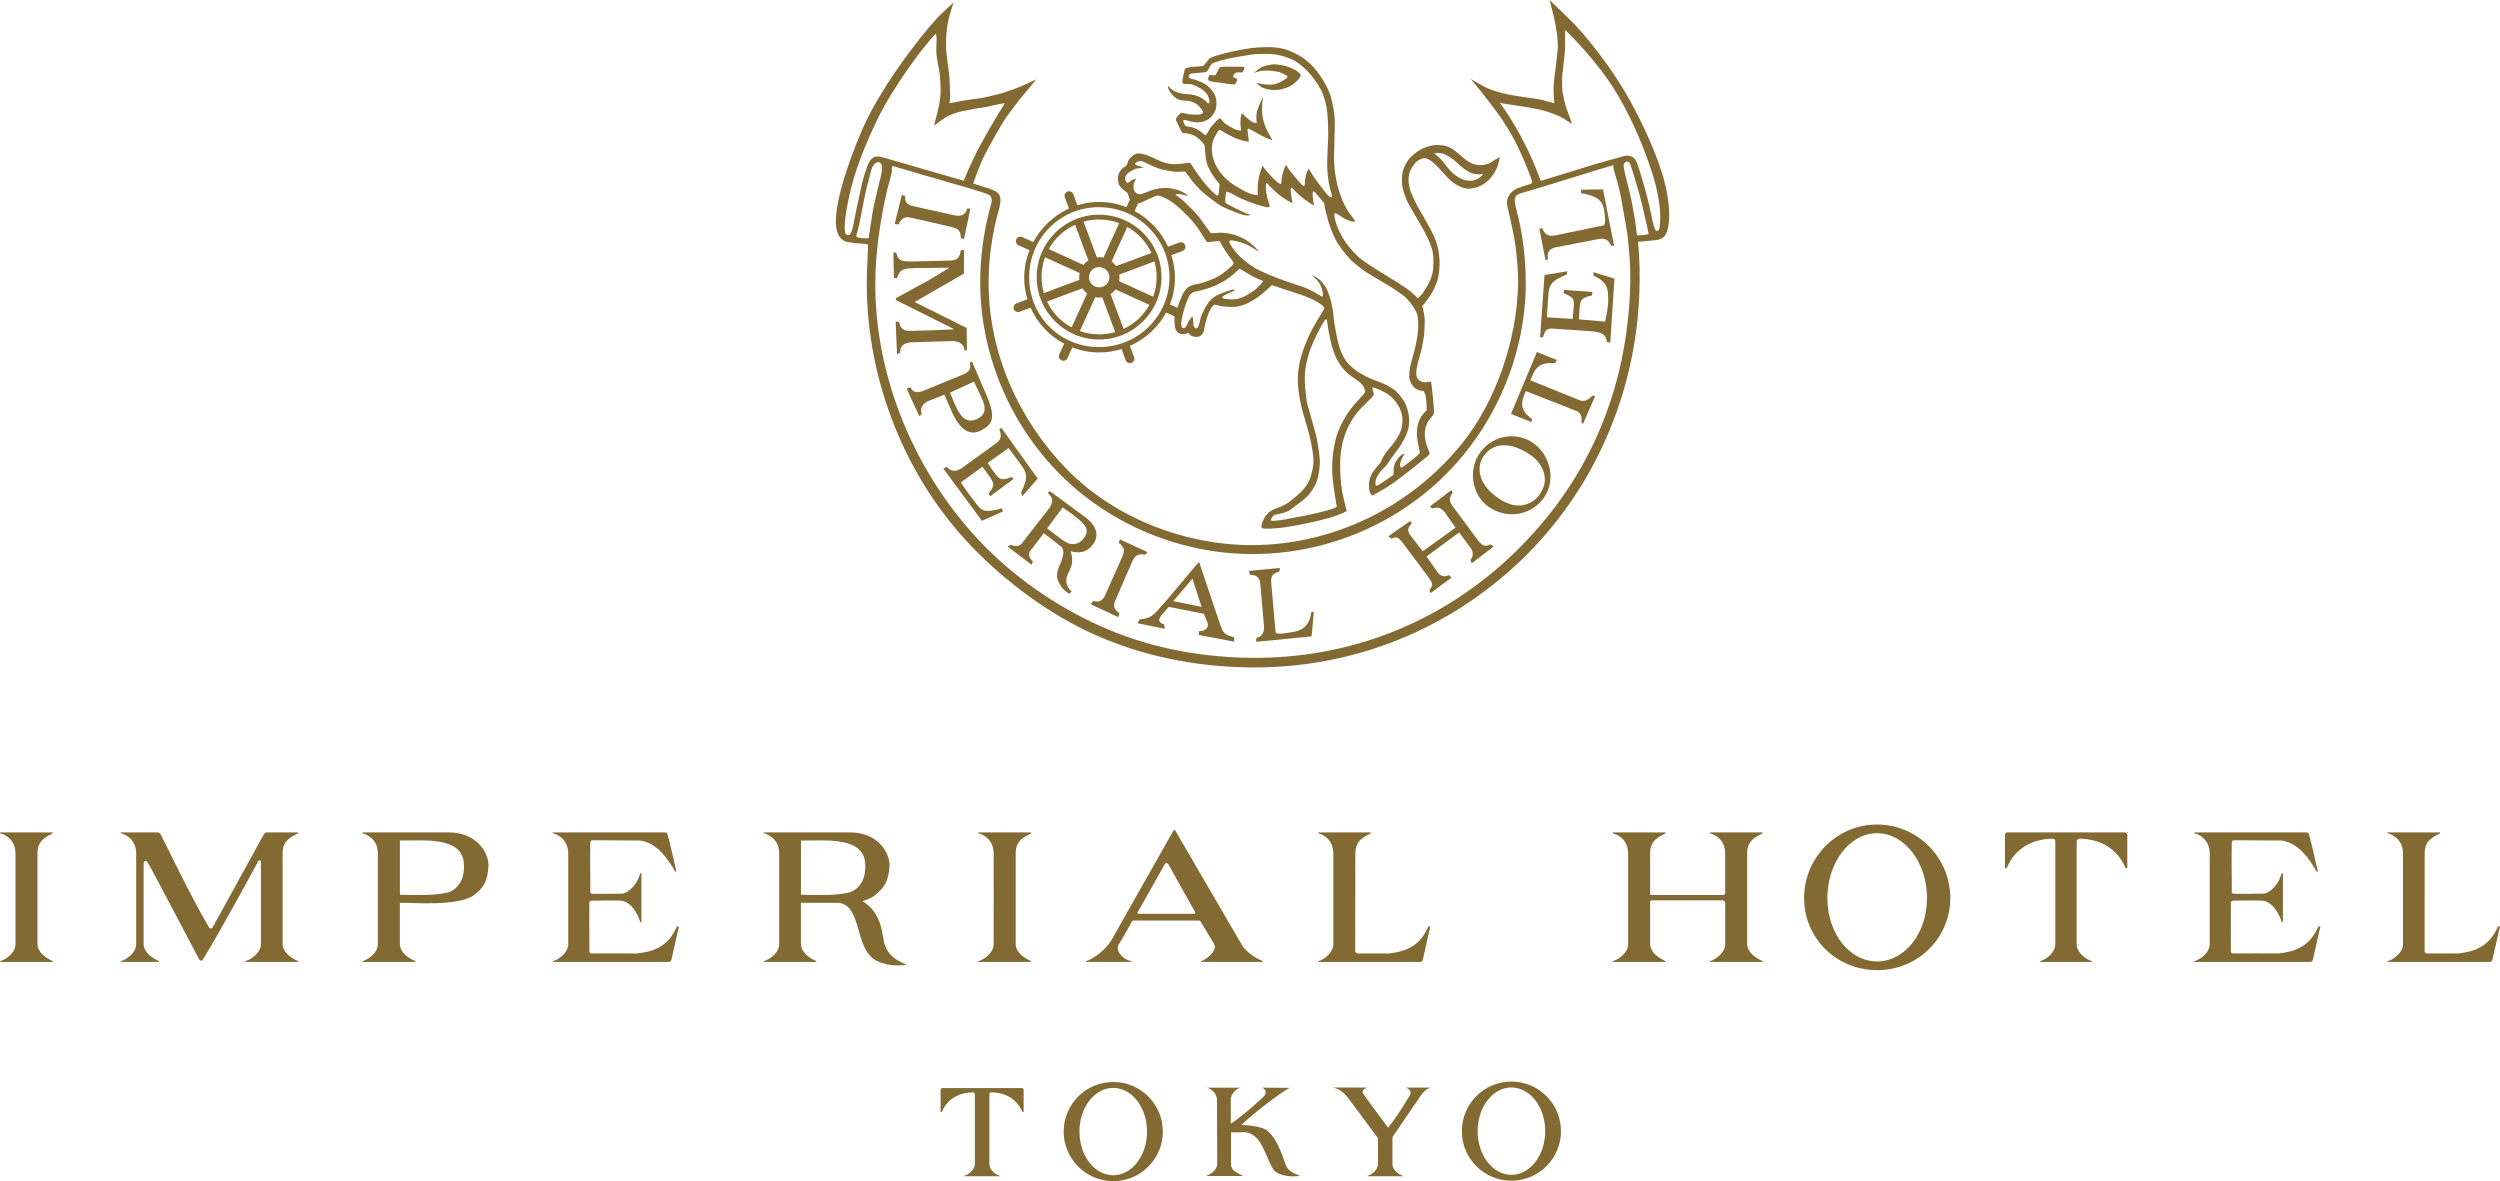 <?xml version="1.0" encoding="UTF-8"?><svg id="b" xmlns="http://www.w3.org/2000/svg" width="60mm" height="28.347mm" viewBox="0 0 170.078 80.354"><defs><style>.d{fill:#836a33;}</style></defs><g id="c"><path class="d" d="m3.582,56.631v.066c-.442.238-1.014.467-1.033,1.311v6.219c.019.582.572.943,1.033,1.158v.057H0v-.047c.367-.1,1.053-.549,1.053-1.168,0-.523.004-5.332,0-6.176-.006-.916-.676-1.268-1.053-1.367v-.053h3.582Z"/><path class="d" d="m70.143,56.631v.066c-.457.238-1.027.467-1.045,1.311v6.219c.018.582.568.943,1.045,1.158v.057h-3.596v-.047c.367-.1,1.051-.549,1.051-1.168,0-.523.008-5.332,0-6.176-.004-.916-.676-1.268-1.051-1.367v-.053h3.596Z"/><path class="d" d="m144.527,56.631c.086,0,.197.041.197.174v2.256l-.123-.004c-.6-1.447-1.85-1.975-3.113-2.002-.139.035-.203.055-.209.193v6.978c0,.621.686,1.068,1.055,1.168v.049h-3.547v-.049c.365-.1,1.039-.547,1.039-1.168v-6.978c-.004-.139-.059-.158-.193-.193-1.264.027-2.512.555-3.115,2.002l-.119.004v-2.256c0-.133.105-.174.195-.174h7.934Z"/><path class="d" d="m117.367,61.439v2.787c0,.619-.685,1.068-1.055,1.168v.047h3.596v-.057c-.473-.215-1.027-.576-1.045-1.158v-6.219c.018-.844.588-1.072,1.045-1.311v-.066h-3.596v.053c.377.1,1.049.451,1.055,1.367.002.379-.008,1.475,0,2.684-.008.094-.041.146-.158.156h-4.867c-.037.006-.076-.023-.082-.092v-2.791c.021-.844.592-1.072,1.049-1.311v-.066h-3.598v.053c.379.1,1.049.451,1.053,1.367.006.844,0,5.652,0,6.176,0,.619-.685,1.068-1.053,1.168v.047h3.598v-.057c-.475-.215-1.027-.576-1.049-1.158v-2.871c.012-.053.031-.092.088-.103.189.006,4.861,0,4.861,0,.082.008.15.064.158.187Z"/><path class="d" d="m17.75,58.629c0-.158-.157-.096-.196-.019-.046.092-2.421,4.51-3.762,6.687-.057.088-.181.074-.232-.006-.034-.051-3.333-6.367-3.544-6.662-.144-.139-.242-.033-.246.203-.003.24,0,5.394,0,5.394.017.582.572.943,1.046,1.158v.057h-2.605v-.047c.369-.1,1.054-.549,1.054-1.168,0-.523.004-5.332,0-6.176-.006-.916-.678-1.268-1.054-1.367v-.053h2.528s.115,0,.191.123c.309.611,2.107,4.352,3.287,6.332.069.133.213.076.242.014.971-1.742,2.221-4.041,3.481-6.326.017-.029.095-.143.19-.143h2.143v.066c-.457.238-1.027.467-1.047,1.311v6.219c.019.582.573.943,1.047,1.158v.057h-3.596v-.047c.368-.1,1.072-.549,1.072-1.168,0-.473-.003-4.805,0-5.598Z"/><path class="d" d="m45.516,65.441c.123,0,.18-.195.152-.098-.029.098.521-2.322.521-2.322-.057.012-.084,0-.133,0-.547,1.256-1.4,1.709-2.746,1.846-.873-.012-2.129-.012-3.035,0-.059,0-.158,0-.178-.143.01-.639-.016-2.191,0-3.316-.004-.105.125-.135.203-.135.602-.01,1.299-.023,1.934,0,.721.043,1.203,1.018,1.326,1.455h.078v-3.311h-.092c-.103.566-.717,1.365-1.262,1.381-.951.008-1.297.018-2.01.008-.045,0-.088-.047-.115-.105.01-1.217-.029-1.92,0-3.424.01-.076.094-.113.189-.113.658-.002,1.861.019,3.197.019,1.154.139,1.939,1.312,2.379,2.103.027.039.068-.023.094.014-.203-.855-.445-2.018-.621-2.594-.02-.027-.045-.062-.129-.076h-7.664v.053c.375.1,1.047.451,1.053,1.367.006.844,0,5.652,0,6.176,0,.619-.685,1.068-1.053,1.168v.047h7.91Z"/><path class="d" d="m157.187,65.441c.123,0,.18-.195.152-.098-.029.098.523-2.322.523-2.322-.057.012-.086,0-.135,0-.547,1.256-1.402,1.709-2.744,1.846-.877-.012-2.133-.012-3.039,0-.057,0-.156,0-.174-.143.008-.639-.014-2.191,0-3.316-.004-.105.125-.135.201-.135.602-.01,1.297-.023,1.932,0,.725.043,1.203,1.018,1.328,1.455h.08v-3.311h-.096c-.103.566-.715,1.365-1.258,1.381-.953.008-1.301.018-2.014.008-.045,0-.084-.047-.113-.105.01-1.217-.027-1.92,0-3.424.01-.076.096-.113.189-.113.66-.002,1.861.019,3.195.019,1.154.139,1.941,1.312,2.379,2.103.027.039.068-.023.098.014-.205-.855-.447-2.018-.625-2.594-.016-.027-.045-.062-.127-.076h-7.664v.053c.377.1,1.049.451,1.055,1.367.002.844,0,5.652,0,6.176,0,.619-.686,1.068-1.055,1.168v.047h7.91Z"/><path class="d" d="m92.199,64.725c.019.143.184.143.242.143h2.008c1.344-.137,2.18-.59,2.728-1.846.047,0,.074.012.131,0,0,0-.549,2.42-.522,2.322.027-.098-.027.098-.152.098h-6.959v-.047c.367-.1,1.031-.549,1.031-1.168,0-.523.006-5.332,0-6.176-.006-.916-.656-1.268-1.031-1.367v-.053h3.576v.066c-.457.238-1.027.467-1.047,1.311l-.006,6.717Z"/><path class="d" d="m164.949,64.725c.019.143.184.143.24.143h2.008c1.346-.137,2.199-.59,2.748-1.846.047,0,.074.012.133,0,0,0-.553,2.42-.521,2.322.027-.098-.031.098-.154.098h-6.978v-.047c.367-.1,1.053-.549,1.053-1.168,0-.523.004-5.332,0-6.176-.004-.916-.678-1.268-1.053-1.367v-.053h3.576v.066c-.455.238-1.027.467-1.047,1.311l-.004,6.717Z"/><path class="d" d="m30.514,56.631h-5.863v.053c.376.1,1.048.451,1.053,1.367.004.844,0,5.652,0,6.176,0,.619-.686,1.068-1.053,1.168v.047h3.594v-.057c-.475-.215-1.023-.576-1.043-1.158v-2.803c.869-.035,4.131.287,5.141-.607.514-.438.836-.76.893-1.998-.057-.973-.912-2.188-2.721-2.188Zm-.172,4.111c-.892.187-1.826.15-3.137.131v-3.689c1.787,0,4.336-.267,4.356,1.674.059,1.18-.627,1.789-1.219,1.885Z"/><path class="d" d="m60.201,64.297c-.234-.594-.074-2.101-1.539-3.004,0,0,.494-.059.963-.477.451-.385.838-.76.895-1.998-.057-.973-.912-2.188-2.699-2.188h-5.867v.053c.377.1,1.049.451,1.055,1.367.004.844,0,5.652,0,6.176,0,.619-.686,1.068-1.055,1.168v.047h3.58v-.057c-.476-.215-1.025-.576-1.047-1.158v-2.807c.492.004,2.434,0,2.434,0,1.607-.002,1.266,2.611,2.301,3.631.477.541,1.619.738,2.477.578-.781-.295-1.258-.656-1.496-1.332Zm-2.553-3.555c-.895.187-1.828.15-3.158.131v-3.689c1.807,0,4.355-.267,4.375,1.674.057,1.18-.627,1.789-1.217,1.885Z"/><path class="d" d="m84.561,64.412l-4.621-7.933h-.094l-4.168,7.363c-.475.873-1.439,1.453-1.807,1.553v.047h3.1v-.059c-.475-.043-1.123-.646-.875-1.111.152-.201.889-1.529.91-1.578.041-.07.09-.065.143-.07h4.391c.066,0,.094.012.141.076.045.072.623,1.043.902,1.498.309.473-.566,1.111-.873,1.197v.047h4.186v-.057c-.514-.211-1.047-.611-1.334-.973Zm-3.328-2.246c-.041,0-3.729.006-3.766,0-.039-.006-.086-.006-.082-.078.033-.057,1.857-3.295,1.857-3.295.051-.115.191-.102.254.025.1.199,1.779,3.172,1.813,3.238.043.088-.033.109-.076.109Z"/><path class="d" d="m127.697,56.092c-2.734,0-4.963,2.25-4.963,5.002s2.228,4.908,4.963,4.908c2.752,0,4.984-2.154,4.984-4.908s-2.232-5.002-4.984-5.002Zm0,9.316c-1.857,0-3.377-1.889-3.377-4.314s1.519-4.41,3.377-4.41c1.875,0,3.398,1.986,3.398,4.41s-1.523,4.314-3.398,4.314Z"/><path class="d" d="m69.504,74.023c.061,0,.135.027.135.117v1.514l-.082-.004c-.408-.965-1.252-1.32-2.107-1.338-.092.021-.137.035-.141.129v4.736c0,.445.463.748.713.814v.033h-2.414v-.033c.248-.066.713-.369.713-.814v-4.736c-.004-.094-.049-.107-.141-.129-.855.018-1.699.373-2.109,1.338l-.08.004v-1.514c0-.09.074-.117.133-.117h5.381Z"/><path class="d" d="m94.729,79.178c0,.445.471.748.719.814v.033h-2.414v-.033c.25-.066.713-.369.713-.814v-1.742s-1.859-2.518-2.078-2.797c-.303-.383-.592-.543-.957-.654h2.301c-.385.178-.385.289-.145.607.402.541,1.566,2.127,1.564,2.127.576-.687,1.312-1.92,1.504-2.238.086-.148,0-.391-.289-.488h1.678c-.318.113-.432.23-.654.52l-1.941,2.844v1.822Z"/><path class="d" d="m84.436,76.541c.916-.873,2.812-2.301,3.301-2.533l-1.832-.012c.234.16.215.352.15.5-.062.148-1.787,1.641-2.322,1.949v-1.631c0-.553.617-.818.617-.818h-2.236c.406.117.68.486.68.842,0,.566.016,3.938.016,4.32,0,.445-.465.746-.711.816v.031h2.432v-.037c-.322-.146-.767-.316-.781-.734v-2.205c.41.023.912-.01.912-.01,1.236.086,1.437,1.822,1.99,2.566.299.4,1.213.518,1.789.404-.527-.199-.84-.353-.998-.807-.162-.455-.662-2.174-1.6-2.451-.685-.203-1.406-.191-1.406-.191Z"/><path class="d" d="m102.822,73.58c-1.861,0-3.371,1.512-3.371,3.375s1.51,3.371,3.371,3.371,3.373-1.51,3.373-3.371-1.51-3.375-3.373-3.375Zm0,6.344c-1.268,0-2.297-1.33-2.297-2.969s1.029-2.973,2.297-2.973,2.301,1.33,2.301,2.973-1.031,2.969-2.301,2.969Z"/><path class="d" d="m75.736,73.611c-1.865,0-3.373,1.508-3.373,3.371s1.508,3.371,3.373,3.371,3.373-1.508,3.373-3.371-1.51-3.371-3.373-3.371Zm0,6.344c-1.27,0-2.301-1.332-2.301-2.973s1.031-2.971,2.301-2.971,2.297,1.33,2.297,2.971-1.029,2.973-2.297,2.973Z"/><path class="d" d="m76.316,37.957c.186-.436.248-.674-.201-1.027l.066-.238,1.883.867-.148.18c-.537-.111-.711.1-.883.455,0,0-1.08,2.463-1.17,2.697-.09.232-.187.488.299.842l-.086.252-1.865-.873.15-.227c.379.08.57.055.785-.31l1.17-2.617Z"/><path class="d" d="m109.312,23.256c-.014-.477-.394-.689-1.055-.721l-2.6-.178c-.303-.02-.551.014-.672.568l-.211.031.301-4.246,1.549-.252-.029.209c-1.142.492-1.209.709-1.271,1.553-.088,1.18-.088,1.363-.088,1.363l1.754.115.051-.574c.063-.707.123-.869-.664-1.176l.018-.229,1.934.145-.02.236c-.744.141-.787.346-.838.738l-.055.887,1.777.156s.199-.771.217-1.406c.029-1.133-.252-1.342-1.023-1.74l.017-.217,1.43.434-.287,4.363-.234-.061Z"/><path class="d" d="m109.627,16.729c-.113-.18-.269-.576-.822-.475l-3.019.582c-.394.088-.555.363-.482.807l-.162.055-.422-2.148.199-.031c.186.465.418.574.887.496l3.275-.68c.186-.023.121-.795,0-1.248-.119-.451-.484-.779-1.516-.945l-.01-.234,1.5-.029.752,3.826-.18.025Z"/><path class="d" d="m61.906,14.799c.246.039,2.867.654,2.867.654.383.094.609.242.586.75l.227.051.428-2.047-.197-.041c-.129.428-.387.576-.853.488l-2.93-.648c-.404-.131-.459-.287-.459-.674l-.223-.078-.488,1.986.264.031c.246-.549.531-.508.779-.473Z"/><path class="d" d="m61.998,23.291l2.602-.084c.609-.033.957.15,1.027.635l.158-.006-.021-1.523-3.543-1.769,3.357-1.93.006-1.615-.226.041c-.074.568-.281.674-.783.689l-2.203.053c-.992.014-1.246.047-1.404-.588l-.193-.023.037,1.76.226-.021c.18-.713.637-.629,1.281-.676l2.275-.018-1.48.887-2.16,1.178-.01.131,3.982,1.99-1.408.064-1.65.047c-.346,0-.656-.17-.693-.604l-.244-.039.092,2.221.223-.1c-.037-.486.283-.662.754-.699Z"/><path class="d" d="m64.73,27.963c.555,1.283,1.26,1.723,2.012,1.318.711-.381,1.109-.746.311-2.535l-.926-2.148-.146.047c.086.453-.033.658-.473.838l-2.617,1.074c-.439.178-.77.197-.943-.199l-.277.066.871,1.9.17-.162c-.168-.383.072-.732.51-.91l1.025-.4.484,1.111Zm1.531-2.006s.162.365.414.881c.277.572.619,1.305-.226,1.676-.84.363-1.189-.365-1.535-1.109l-.283-.691,1.631-.756Z"/><path class="d" d="m65.934,33.633c-.299-.375-.561-.818-.561-.818l1.463-1.059.516.705c.211.334.4.564-.098,1.094l.098.213,1.602-1.18-.125-.139c-.863.363-.928.012-1.346-.523l-.283-.437,1.408-1.008s.121.127.814,1.082c.453.625.553.898.039,1.957l.094.234,1.041-1.199-2.482-3.461-.129.148c.201.443.064.709-.182.887l-2.189,1.584c-.5.408-.885.41-1.199.051l-.238.113,2.623,3.555,1.435-.639-.078-.209c-1.486.404-1.379.111-2.223-.951Z"/><path class="d" d="m73.809,35.166l-2.389-1.754-.143.121c.422.381.334.592.168.957l-1.945,2.498c-.064.033-.238.301-.721.074l-.23.115,1.627,1.244.094-.228c-.291-.293-.373-.529-.106-.813l.85-1.107c.23.17,1.232.957,1.232.957,0,0,.145.236.088.477-.051.213-.084.402-.226.701-.141.301-.18.482-.189.666-.014.195-.004.299.09.51.002.006.154.311.303.471.172.191.428.338.428.338l.166-.146c-.445-.379-.416-.887-.256-1.205,0,0,.131-.225.217-.471.133-.393.066-.824-.041-1.068.406.096,1.119.232,1.619-.605.293-.486.174-1.137-.635-1.73Zm-.025,1.379c-.225.346-.562.531-.945.459-.291-.055-.609-.289-.92-.543l-.687-.512,1.064-1.424s.726.486,1.062.783c.441.387.775.689.426,1.236Z"/><path class="d" d="m83.006,42.479l-1.432-4.252-.262.295-2.021,2.402c-.598.6-.771,1.158-1.76,1.211l-.141.264,1.853.379-.037-.301c-.613-.15-.225-.594-.111-.713.248-.266.277-.35.428-.477l1.191.236,1.185.232s.199.484.225.551c.027.066.066.131.053.226-.014.092-.016.135-.117.248-.107.119-.266.146-.318.146s-.158.006-.158.006l-.035.264,2.418.459-.002-.295c-.723-.211-.713-.266-.959-.883Zm-3.184-1.584l1.301-1.529.621,1.922-1.922-.392Z"/><path class="d" d="m87.98,42.992c-.461.076-1.189.209-1.199.021l-.299-3.365c-.033-.473.082-.621.56-.766l.033-.246-2.119.203.094.268c.387-.014.635.168.684.566l.262,2.971c.006.379-.146.685-.527.758l-.006.262,3.766-.369.154-1.662-.174.018c-.141,1.051-.768,1.266-1.228,1.342Z"/><path class="d" d="m100.627,36.865l-1.771-2.391c-.271-.385-.31-.549-.035-.945l-.084-.191-1.457,1.119.164.137c.408-.137.613-.016.846.256l.732,1.049-2.232,1.605-.844-1.09c-.27-.381-.107-.57.096-.787l-.096-.191-1.496,1.047.205.162c.326-.135.428-.143.729.221l1.828,2.449c.285.428.291.519.033.81l.068.232,1.434-1.057-.178-.18c-.254.15-.539.105-.758-.174l-.762-1.088,2.217-1.635.818,1.104c.162.256.137.572-.055.76l.092.236,1.486-1.133-.203-.162c-.367.203-.541.078-.777-.164Z"/><path class="d" d="m104.342,30.162c-1.062-.767-2.682-.652-3.613.582-.926,1.226-.541,2.941.476,3.687,1.217.896,2.885.695,3.783-.506.914-1.221.482-2.949-.646-3.764Zm.346,3.553c-.457.584-1.498,1.123-2.879.09-1.428-1.064-1.303-2.226-.822-2.853.519-.68,1.559-1.053,3.109-.018.777.518,1.471,1.666.592,2.781Z"/><path class="d" d="m108.326,26.918c-.328.371-.627.445-.992.258l-3.219-1.301c.338-.873.539-1.215,1.699-1.178l.1-.201-1.353-.549-1.766,4.209,1.385.56.053-.201c-.873-.639-.773-1.121-.428-1.908l3.449,1.355c.277.119.402.41.318.723l.119.164.83-1.902-.195-.029Z"/><path class="d" d="m104.07,12.535c-.332.082-.713.223-.85.281-.361.148-.81.559-.676,1.213.072.336.314,1.295.467,2.146.199,1.135.273,2.422.269,2.969-.041,4.055-1.592,8.221-3.721,10.906-3.584,4.516-8.941,7.018-14.373,7.035-4.394.016-9.279-1.742-12.621-5.172-3.25-3.338-5.31-7.891-5.31-12.678,0-1.719.264-3.457.717-5.035.137-.564.141-.912-.152-1.129-.291-.213-.918-.344-1.613-.588.086-.246.467-1.34.828-2.029.289-.555,1.039-1.902,1.34-2.355.299-.447,1.057-1.42,1.252-1.644.195-.226.871-1.049.871-1.049l-1.166.523c-.008.002-1.039.402-1.471.494-.359.074-.986.254-1.35.285-.176.016-.564.074-.885.121-.309.043-.721.15-1.035.193.061-.256.051-.586.031-1.023-.016-.357-.004-.553-.047-.926-.057-.477-.139-.971-.201-1.631-.029-.34-.029-1.287.152-2.09.119-.529.35-1.199.35-1.199,0,0-.523.512-.805.76-.695.619-3.512,4.051-5.057,7.141-.711,1.42-1.561,3.809-1.861,5.061-.416,1.726-.353,2.545-.027,3.004.115.164.332.303.473.336.187.045.488.078.705.094.205.016.654.039.721.08.057.033.006.596-.01,1.006-.014.357-.033.793-.039,1.004-.18,6.678,2.361,13.527,7.039,18.447,2.394,2.518,5.432,4.742,8.463,6.094,3.285,1.465,6.791,2.16,10.414,2.223,7.033.123,13.627-2.524,18.598-7.295,5.006-4.805,7.814-11.416,8.043-18.262.033-1.105.023-2.307-.098-3.394.4-.043.629-.066.846-.08.152-.012.346-.031.477-.053.168-.029.394-.086.558-.363.248-.414.416-1.562-.039-3.435-.465-1.904-1.514-4.035-2.078-5.113-1.557-2.984-3.672-5.352-4.25-5.934l-1.527-1.473s.176.668.303,1.199c.156.672.289,1.607.25,2.107-.043.508-.094.898-.133,1.201-.047.371-.131,1.002-.144,1.316-.014.348,0,.844.051,1.201-.25-.053-.518-.15-.789-.213-.344-.08-.736-.133-1-.17-.475-.064-.99-.133-1.516-.25-.646-.146-1.119-.316-1.477-.502-.211-.111-.211-.115-.916-.523,0,0,.543.658.75.91.201.25.978,1.258,1.199,1.574.307.439.879,1.322,1.25,2.113.211.443.57,1.229.947,2.242.053.178.061.299-.127.328Zm7.301,3.477c-.045-.211-.113-.986-.18-1.279-.121-.723-.33-1.754-.447-2.156-.123-.416-.203-.803-.273-1.158-.059-.285.055-.369.141-.406.105-.045.226-.008.273.101.117.262.545,1.752.676,2.213.18.68.305,1.273.371,1.559.078.314.154.613.23,1.051-.162.035-.463.074-.791.076Zm-51.336-5.311c-.469-.148-.719,0-.904.328-.185.324-.428,1.178-.523,1.605-.098.426-.295,1.365-.34,1.584-.045.217-.232,1.156-.232,1.156-.049.18-.086.379-.15.486-.033.053-.08.127-.158.133-.08.006-.207-.041-.227-.129-.064-.285-.07-.971.277-2.545.34-1.559.959-3.217,1.906-5.186,1.039-2.152,3.143-5.012,3.963-5.822.121.061.049.877.049,1.111,0,.545.174,1.115.232,1.609.041.361.047.66.06.994.033.76-.234,1.689-.236,1.701l-.211.81s.436-.301.734-.51c.301-.211.934-.432,1.277-.48.305-.043.781-.162.959-.182.383-.033.906-.152,1.125-.209.332-.08.635-.125.721-.131l-.418.693-.014.014-.01.018c-.5.824-.764,1.281-1.217,2.115-.299.549-.787,1.539-1.131,2.43l-5.533-1.596Zm-.234,1.783c-.076.309-.17.748-.244,1.043-.088.348-.15.648-.207.992-.061.389-.16,1.045-.254,1.664-.105.076-.781,0-.824-.074-.059-.094.121-.475.174-.799.055-.25.234-1.207.301-1.541.086-.453.217-1.049.328-1.434.146-.52.195-.893.348-1.088.107-.137.199-.238.393-.207.185.078.217.33.168.646-.049.32-.109.5-.182.797Zm43.58.689c.51-.135,2.416-.723,5.119-1.561l1.246-.373s.025.326.096.523c.182.516.357,1.238.459,1.785.119.645.332,1.916.42,2.426.18,1.58.227,2.721.16,4.08-.34,6.891-2.982,12.832-7.84,17.543-4.891,4.738-11.25,7.273-18.113,7.154-3.537-.061-6.953-.744-10.15-2.193-3-1.361-5.859-3.332-8.182-5.801-4.66-4.963-7.301-11.793-7.029-18.334.061-1.506.312-3.461.809-5.586.074-.289.195-.668.271-1.006.057-.254.014-.465.059-.508.035-.041.154.012.231.029.141.037,2.986.875,3.451,1.012.549.16,2.682.732,2.973.939.213.281.055.574-.027.912-.396,1.537-.654,3.242-.65,5.023.014,4.814,1.98,9.601,5.496,13.096,3.34,3.322,8.084,5.361,13.041,5.361,4.789,0,9.547-1.865,13.08-5.361,3.375-3.334,5.5-8.141,5.5-13.096,0-1.695-.219-3.475-.668-5.092-.135-.586-.127-.809.25-.975Zm4.461-1.799c-.476.156-3.021.93-3.021.93-.15-.422-.504-1.303-.789-1.91-.402-.852-.873-1.689-1.18-2.18,0,0-.291-.49-.412-.65-.15-.203-.35-.51-.35-.51l-.041-.07c.266.082.471.09.555.107.359.072.746.104,1.473.234.25.047.643.109,1.027.225.488.146.844.291,1.08.41.238.117.766.486.766.486.002,0-.211-.646-.33-.922-.119-.277-.338-1.193-.342-1.568-.006-.334-.029-.605.039-1.121.062-.494.105-.949.146-1.33.021-.227.012-.91.012-1.477,1.275,1.244,2.338,2.562,2.955,3.451.353.504,1.041,1.602,1.727,3.09.705,1.529,1.338,3.367,1.521,4.178.363,1.609.264,2.246.242,2.568-.01.17-.029.352-.141.383-.17.049-.197-.141-.271-.35-.09-.246-.221-1.105-.457-1.975-.143-.601-.539-1.93-.691-2.301-.15-.377-.434-.561-.9-.451,0,0-2.143.594-2.617.752Z"/><path class="d" d="m102.031,10.686s-.035.383-.211.769c-.098.219-.207.396-.32.541-.115.146-.26.311-.488.473-.205.148-.473.262-.668.307-.189.047-.447.076-.617.045-.299-.051-.664-.236-.91-.426-.193-.152-.437-.418-.637-.645-.197-.223-.375-.396-.603-.625-.143-.142-.383-.301-.549-.346-.199-.055-.416.043-.613.184-.189.139-.492.566-.559.91-.06.305-.043.75.144,1.225.246.611.488,1.045.713,1.412.223.373.656,1.154.834,1.533.213.459.342,1.002.381,1.557.039.537-.037,1.227-.182,1.609-.152.4-.277.641-.514,1.002-.23.353-.475.613-.475.613,0,0,.082.285.121.51.039.223.057.414.043.738-.016.32-.012.602-.07.953-.065.41-.133.744-.209,1.008-.08.264-.217.709-.27,1.078-.053.369-.012.58.137.726.15.15.324.166.473.166.158,0,.363-.101.385.027.035.185.055.494.1.867.072.635.086,1.023.086,1.209,0,.062-.131.228-.342.484-.15.182-.281.605-.281.885,0,.211.035.555.141.857.105.305.221.473.18.564-.039.092-.271.244-.551.478-.268.227-1.324,1.062-1.881,1.463-.682.488-1.453.869-1.453.869,0,0-.158-.047-.213-.387-.061-.385-.014-.68.15-1.033.133-.279.541-.728.605-.797.111-.289.354-.676.471-.816.238-.277.473-.56.686-.902.201-.322.309-.596.342-1.025.043-.588-.191-1.041-.379-1.305-.184-.268-.445-.545-.832-.754-.197-.107-.508-.254-.773-.326-.162-.045.08.389.029.527-.053.141-.836.777-1.244,1.34-.568.789-.863,1.605-.98,2.488-.096.701-.055,1.646.012,2.227.082.787.383,1.822.383,1.822,0,0-.391.24-1.127.451-.791.225-2.221.541-3.092.658-.629.09-1.303.121-1.482.076-.182-.045-.092-.275.014-.539.105-.264.33-.586.705-.752.203-.088.764-.254,1.125-.555.478-.398.871-.66,1.186-1.197.193-.334.301-.678.391-1.262.088-.586-.213-1.93-.451-2.717-.24-.795-.437-1.434-.555-2.369-.16-1.258.092-2.309.658-3.601.436-.99,1.113-1.891,1.105-2.01-.008-.072-.172-.207-.443-.379-.484-.309-1.205-.541-1.726-.705-.564-.18-1.408-.471-1.408-.471,0,0-.297.299-.631.58-.398.334-.799.549-1.051.674-.176.092-.568.209-.853.228-.59.022-.986-.051-1.305-.144-.119-.035-.244.15-.373.394-.209.399-.338.988-.406,1.354-.055.277-.244.455-.549.441-.391-.014-.496-.277-.496-.277,0,0-.273.131-.525.076-.258-.055-.393-.32-.412-.549-.045-.533-.029-.686.053-.924.105-.299.377-1.01.496-1.244.225-.449.479-.592.922-.666.551-.094,1.256-.387,1.6-.603.283-.176.656-.512.816-.649.121-.109.129-.219.049-.32-.342-.437-.777-1.125-.871-1.346-.035-.078-.807.111-.883.031-.055-.055-.236-.328-.396-.592-.158-.268-.482-.719-.785-1.029-.248-.256-.641-.684-1.117-1.029-.476-.344-.959-.525-1.074-.494-.348.094-.883.389-1.037.451-.445.178-.594.008-.777-.152-.185-.156-.133-.42-.232-.496-.121-.088-.234-.147-.475-.418-.135-.152-.178-.359-.156-.631.014-.164.072-.353.262-.56.18-.197.348-.148.418-.492.039-.199.455-.598.719-.576.455.033.74.189,1.287.441.389.18.775.328,1.332.291.484-.033.758-.084.836-.092.121-.01.266.365.484.644.154.197.387.551.621.822.197.226.705.785.826.777.096-.006.125-.795.125-.795,0,0-.115-.141-.242-.291-.121-.145-.416-.596-.549-.92-.182-.447-.199-1.219-.215-1.351-.012-.133-.166-.293-.34-.455-.189-.182-.394-.314-.625-.375-.23-.062-.408-.066-.498-.066-.094,0-.166-.219-.246-.365-.08-.143-.164-.33-.232-.488-.064-.16.09-.293.162-.371.1-.109.154-.184.234-.17.137.027.342.092.553.115.217.025.412.006.551.012.142.002.291-.041.31-.127.018-.062-.014-.15-.094-.244-.084-.1-.193-.236-.289-.31-.176-.139-.402-.24-.754-.26-.268-.016-.457-.031-.656-.156-.226-.139-.416-.398-.5-.555-.1-.184-.068-.311-.068-.311,0,0,.117.141.197.211.191.166.367.223.605.289.16.045.33.062.596.082.193.012.439.06.609.125.195.074.459.24.576.359.076.082.129.195.205.102.035-.045.025-.207-.041-.387-.053-.146-.146-.285-.287-.412-.135-.125-.254-.191-.441-.287-.223-.111-.408-.184-.543-.195-.176-.014-.41.043-.482-.07-.055-.092-.002-.293.041-.484.055-.26.059-.5.215-.541.264-.07.66-.103.863-.109.191-.008.248-.008.312-.07.064-.061.185-.211.322-.395.09-.121.297-.189.67-.305.4-.125,1.432-.371,2.229-.471.609-.076,1.392-.109,2.033.01.48.09,1.209.434,1.549.689.59.449.838.789,1.098,1.15.336.463.533.893.65,1.189.168.404.375,1.404.367,2.102-.008.621-.055,2.023-.055,2.34,0,.318.043,1.416.4,2.422.238.682.445,1.043.611,1.277.262.371.576.684.299.635-.191-.031-.529-.162-.719-.291-.314-.209-.461-.297-.502-.299-.086,0-.094.213.053.699.125.416.439.992.627,1.262.111.164.369.506.797.93.361.353,1.209.879,1.484,1.049.277.168.881.535,1.264.781.475.303.727.471.883.6.211.172.5.478.5.478,0,0,.227-.195.318-.326.139-.195.375-.59.375-.59.205-.387.322-.721.353-1.084.037-.459.025-1.037-.084-1.383-.141-.439-.328-.807-.498-1.141-.172-.33-.543-.943-.789-1.371-.258-.449-.451-.779-.582-1.185-.129-.404-.193-.705-.168-1.117.016-.266.055-.58.231-.9.228-.42.506-.705,1.008-1.01.279-.168.756-.305,1.019-.322.316-.021.766.016,1.115.23.258.16.602.473.895.717.252.213.566.359.805.398.283.047.545.016.781-.068.144-.051.256-.133.404-.232.113-.074.4-.228.4-.228Zm-21.103-5.373c.053.033.295.092.303.092.195.053.516.18.715.297.275.158.42.32.611.592.107.148.17.346.193.557.02.191,0,.484-.055.625-.053.143-.172.334-.305.48-.102.111-.264.227-.49.301-.168.053-.391.076-.496.072-.139-.01-.525-.088-.773-.166-.09-.027-.16-.008-.119.129.021.076.074.174.107.225.035.051.037.086.16.09.115.002.191.033.312.055.092.018.217.064.312.117.17.092.318.205.393.264.07.06.186.154.215.16.031.008.07-.059.107-.117.068-.109.133-.24.193-.34.07-.113.229-.287.324-.389.133-.143.34-.346.387-.307.057.045.244.307.363.387.098.066.414.25.559.324.131.066.365.119.461.137.051.012-.018-.295-.018-.562,0-.203.047-.537.088-.605.039-.062.096.07.307.246.15.125.242.221.436.324.16.086.277.07.277.07,0,0-.045-.338-.006-.648.025-.195.092-.332.15-.498.062-.186.203-.496.275-.582.039-.051-.047.316-.059.578-.004.184.006.469.043.707.033.236.082.377.143.568.064.197.205.469.275.603.088.158.195.291.221.42.012.059-.619-.232-.898-.391-.229-.131-.633-.373-.721-.381-.09-.01-.025.285-.01.428.019.232.068.404.037.459-.025.045-.598-.119-.853-.217-.203-.08-.621-.301-.758-.383-.158-.098-.32-.207-.391-.184-.066.021-.254.365-.357.566-.082.158-.168.558-.137.894.039.387.148.713.289.976.096.174.301.523.59.801.232.225.502.426.766.586.248.152.551.326.826.445.348.156.646.16.646.16,0,0-.014-.32-.004-.576.006-.203.047-.531.121-.807.076-.281.213-.627.213-.627,0,0,.117.199.238.334.109.123.209.228.332.369.129.144.242.234.328.322.111.109.228.203.305.226.088.027.076-.207.1-.375.023-.174.086-.404.115-.519.051-.195.17-.408.17-.408,0,0,.168.254.264.385.113.15.246.299.35.439.102.137.33.375.424.478.092.103.156.127.203.135.047.006.049-.297.059-.387.018-.156.039-.254.062-.35.053-.186.096-.322.189-.439,0,0,.213.355.293.473.123.189.32.451.461.644.111.15.357.449.439.56.092.129.246.264.361.27.1.008-.045-.334-.127-.689-.072-.309-.135-.768-.158-1.162-.031-.48.004-1.201.041-1.91.027-.461.018-.912-.01-1.51-.027-.66-.129-1.18-.307-1.691-.17-.473-.592-1.049-.85-1.369-.279-.351-.687-.703-1.049-.928-.342-.215-1.043-.451-1.611-.488-.361-.023-1.045-.019-1.41.039-.336.053-.863.137-1.205.203-.508.1-1.018.234-1.336.356-.146.057-.18.125-.277.289-.096.16-.119.344-.369.357-.293.018-.809.072-.873.082-.064.012-.123.031-.16.15-.023.076-.018.125.037.156Zm5.002,13.818c-.141-.086-.443-.185-.641-.293-.201-.111-.443-.244-.6-.351-.16-.106-.371-.209-.371-.209,0,0-.223.213-.439.406-.26.232-.732.533-1.189.744-.35.16-.818.283-1.086.353-.264.07-.348.025-.559.187-.227.172-.467.988-.547,1.291-.084.299-.15.691-.137.832.017.195.117.289.256.195.117-.082.135-.248.223-.396.123-.207.23-.352.279-.34.049.016.033.133.045.197.045.262.014.389.045.441.045.08.09.148.18.148.113,0,.186-.217.248-.517.066-.336.197-.596.389-.943.205-.367.449-.654.898-.85.385-.166.641-.25.797-.291.186-.045.328-.059.285.014-.033.055-.603.248-.779.391-.156.125-.014.158-.014.158.074.033.322.055.461.066.469.033.873-.111,1.182-.303.365-.228.496-.314.652-.457.193-.172.316-.309.422-.475Zm6.943,7.541c.025-.08-.08-.299-.08-.299,0,0-.043-.211-.471-.508-.457-.314-.717-.496-.926-.758-.213-.264-.42-.555-.557-.9-.115-.285-.248-.697-.301-.945-.051-.246-.103-.484-.16-.768-.066-.344-.068-.762-.158-.775-.1-.016-.424.619-.641,1.051-.213.422-.443.935-.619,1.588-.174.654-.211,1.146-.191,1.605.017.459.105,1.285.176,1.553.07.264.228.756.281.988.053.227.299.986.371,1.393.07.406.205,1.145.193,1.605-.018.652-.176,1.252-.299,1.463-.125.211-.283.547-.584.83-.297.281-.467.375-1.039.824-.348.269-.734.314-1.018.375-.264.055-.326.203-.393.375-.043.119.437.047.687.014.451-.059.994-.201,1.383-.256.316-.043,1.08-.223,1.561-.346.627-.156.853-.299.853-.299,0,0-.086-.551-.148-.945-.088-.553-.164-1.041-.164-1.764,0-.625.082-1.242.242-1.895.143-.57.447-1.18.711-1.605.271-.437.531-.727.842-1.068.176-.191.422-.453.447-.533Zm-3.244-7.75c.096.063.186.137.275.238.111.121.23.269.303.402.135.252.303.73.357.98.072.303.144.738.172,1.068.023.359.115.789.221,1.357.107.57.332,1.193.609,1.576.264.363.686.68.977.853.383.23.848.432,1.32.598.342.121.803.367,1.043.566.238.199.43.436.656.811.098.156.264.654.289.945.027.293.019.6-.033.824s-.201.613-.49,1.096c-.227.373-.664.877-.879,1.236-.193.324-.43.43-.656.779-.16.244-.228.395-.219.658.006.15.053.148.15.111.125-.043.357-.238.596-.385.238-.144.48-.34.48-.34,0,0-.002-.43.037-.578.049-.211.111-.316.287-.545.252-.328.42-.289.42-.289,0,0-.053.092-.156.299-.133.264-.158.455-.133.535.027.078.039.145.211.025.172-.121.699-.525.807-.615.141-.111.326-.322.326-.322,0,0-.055-.273-.121-.592-.067-.316-.113-.66-.072-1.006.039-.342.1-.5.236-.777.119-.256.42-.525.42-.525,0,0-.012-.377-.017-.482-.016-.262-.041-.461-.088-.598-.023-.062-.096-.209-.096-.209,0,0-.246-.018-.475-.131-.246-.125-.516-.506-.516-.904,0-.394.072-.697.219-1.226.146-.531.316-1.104.381-1.9.031-.402.01-.893-.064-1.1-.098-.262-.385-.707-.674-1.014-.307-.32-.939-.711-1.248-.9-.291-.176-1.035-.621-1.363-.816-.344-.203-.967-.666-1.277-.998-.281-.303-.76-.889-.982-1.328-.221-.437-.353-.793-.502-1.271-.096-.309-.174-.666-.217-.861-.035-.158-.068-.369-.068-.369,0,0-.355-.408-.479-.559-.098-.117-.232-.293-.281-.186-.033.072-.006.641.09.902.049.137-.668-.396-.949-.625-.283-.23-.525-.557-.59-.553-.072.008-.057.164-.031.428.018.187.068.435.098.592.014.063-.471-.215-.789-.445-.318-.23-.881-.795-.951-.898-.072-.107-.101.312-.053.617.049.309.09.451.18.728.057.164.154.352-.162.293-.396-.078-.887-.24-1.158-.35-.254-.102-.654-.264-.93-.418-.182-.102-.594-.338-.635-.269-.029.051-.104.549-.078.703.01.061.268.199.436.287.17.088.406.207.635.313.228.105.342.143.541.223.242.1-.148.1-.375.047-.232-.053-1.309-.48-1.537-.621-.23-.145-1.047-.736-1.381-1.064-.266-.266-.588-.619-.693-.797-.105-.174-.365-.476-.365-.476,0,0-.227.012-.561.017-.269.004-.666-.082-.853-.121-.352-.072-.531-.164-.789-.268-.18-.072-.443-.211-.644-.301-.135-.059-.285-.059-.414.021-.074.049-.203.121-.098.187.07.047.158.084.285.105.121.031.227.107.227.107,0,0-.307.016-.451.053-.146.033-.289.119-.353.156-.264.156-.336.262-.398.381-.053.111-.041.213.018.307.096.164.109.18.254.062.084-.068.127-.109.24-.16.121-.049.203-.021.203-.021,0,0-.041.041-.107.174-.096.203-.072.484-.021.586.07.141.266.348.578.225.191-.076.629-.262.892-.314.264-.055.565-.105.881-.068.365.043.56.104.777.189.174.066.383.189.498.303.1.098-.221-.031-.449-.072-.291-.053-.402.004-.322.059.078.051.387.279.668.545.281.264.726.717.875.92.184.246.773,1.051.809,1.105.037.053.355-.016.658-.016.314,0,.721.066,1.037.172.318.106.666.268.928.479.277.223.537.437.635.619.035.064-.529-.353-.879-.496-.191-.082-.562-.193-.744-.223-.139-.021-.334-.068-.359.033-.035.127.307.605.529.848.305.326.719.674,1.156.941.5.301,1.512.693,1.922.84.498.182,1.109.379,1.371.467.277.094.656.287.842.391.195.109.441.295.504.268.059-.027.033-.189.012-.334-.019-.135-.103-.406-.238-.596-.16-.228-.299-.359-.363-.406-.07-.051-.185-.143-.049-.092.119.049.217.117.31.18Zm11.283-7.084s-.267.035-.498.01c-.254-.027-.457-.125-.674-.268-.221-.148-.443-.344-.689-.572-.248-.23-.518-.395-.748-.5-.402-.18-.83-.08-.672-.004.158.076.35.262.537.496.25.312.453.615.807.895.307.238.66.389.965.402.318.014.477-.062.65-.176.221-.139.322-.283.322-.283Zm-16.75-6.461c-.01-.047-.131-.047-.225-.103-.072-.047-.062-.111.039-.24.119-.156.297-.105.492-.105.111,0,.123-.109.184-.277.059-.15-.143-.105-.564-.111-.598-.006-.885-.019-1.043.019-.133.031-.178.268-.324.502-.096.146-.375-.027-.435.055-.076.101-.115.234-.086.316.027.076.242.131.434.148.117.008.441.053.557.07.219.035.609.096.787.088.086-.004.207-.252.185-.361Zm2.438.371c.389-.049.754-.307.93-.436.178-.131-.111-.242-.381-.363-.27-.123-.902-.16-1.201-.143-.297.019-.633.16-.633.16,0,0,.365-.4.783-.494.373-.082.541-.115.828-.082.408.047.725.142.982.269.309.146.561.324.578.435.019.113-.092.262-.213.373-.15.143-.383.353-.586.437-.269.111-.613.225-.949.225-.334,0-.615-.074-.799-.141-.166-.057-.555-.4-.437-.352,0,0,.596.176,1.098.109Z"/><path class="d" d="m74.771,14.607c-2.344,0-4.244,1.898-4.244,4.244s1.9,4.246,4.244,4.246,4.248-1.9,4.248-4.246-1.9-4.244-4.248-4.244Zm3.559,2.603l-2.402.894c-.084-.121-.187-.23-.305-.322l1.07-2.344c.717.402,1.291,1.021,1.637,1.771Zm-4.246,1.65c0-.383.311-.69.695-.69s.697.307.697.69c0,.379-.315.687-.697.687s-.695-.309-.695-.687Zm2.055-3.68l-1.068,2.344c-.092-.02-.186-.029-.283-.029-.057,0-.111.004-.166.01l-.906-2.424c.336-.094.691-.146,1.057-.146.482,0,.941.086,1.367.246Zm-3,.111l.906,2.424c-.127.082-.24.187-.334.307l-2.361-1.076c.404-.723,1.031-1.305,1.789-1.654Zm-2.045,2.211l2.357,1.074c-.023.094-.033.191-.033.293,0,.057.006.113.01.17l-2.412.9c-.102-.348-.156-.715-.156-1.098,0-.469.082-.922.234-1.34Zm.139,3.012l2.406-.898c.086.133.193.25.32.346l-1.057,2.315c-.728-.395-1.312-1.012-1.67-1.762Zm2.228,2.01l1.053-2.309c.09.02.18.027.273.027.068,0,.133-.006.199-.014l.881,2.365c-.346.1-.713.154-1.096.154-.459,0-.9-.078-1.31-.225Zm2.98-.147l-.887-2.369c.129-.088.238-.195.33-.32l2.311,1.053c-.396.713-1.012,1.289-1.754,1.637Zm2.01-2.193l-2.318-1.057c.017-.084.025-.17.025-.258,0-.064-.004-.129-.014-.189l2.396-.896c.096.336.146.689.146,1.059,0,.473-.082.924-.236,1.342Z"/><path class="d" d="m80.625,16.68c-.059-.16-.236-.238-.394-.18l-.764.287c-.476-1.033-1.283-1.892-2.279-2.433l.342-.752c.07-.152-.057-.244-.209-.314-.154-.07-.275-.094-.348.061l-.34.746c-.578-.23-1.201-.357-1.854-.357-.514,0-1.014.08-1.482.226l-.281-.754c-.061-.158-.236-.238-.395-.18-.16.059-.238.234-.18.395l.283.76c-1.033.471-1.891,1.281-2.43,2.283l-.752-.342c-.154-.07-.336-.002-.404.152-.07.152-.004.334.15.404l.75.34c-.23.586-.359,1.219-.359,1.877,0,.508.078.996.217,1.461l-.746.281c-.158.059-.24.236-.18.392.061.16.234.24.395.182l.746-.281c.467,1.051,1.275,1.914,2.285,2.449l-.33.729c-.07.152-.002.336.15.404.154.07.334.004.404-.15l.334-.73c.566.219,1.184.342,1.824.342.525,0,1.037-.082,1.52-.23l.283.756c.059.16.236.242.393.182.16-.059.24-.234.18-.394l-.283-.76c1.049-.467,1.92-1.267,2.463-2.267l.719.326c.156.07.258-.023.328-.178.068-.156.08-.307-.072-.377l-.717-.328c.219-.562.342-1.172.342-1.807,0-.535-.084-1.055-.244-1.543l.756-.283c.158-.057.24-.234.18-.393Zm-5.867,6.932c-2.652,0-4.744-2.109-4.744-4.744s2.092-4.773,4.744-4.773,4.803,2.137,4.803,4.773-2.15,4.744-4.803,4.744Z"/></g></svg>